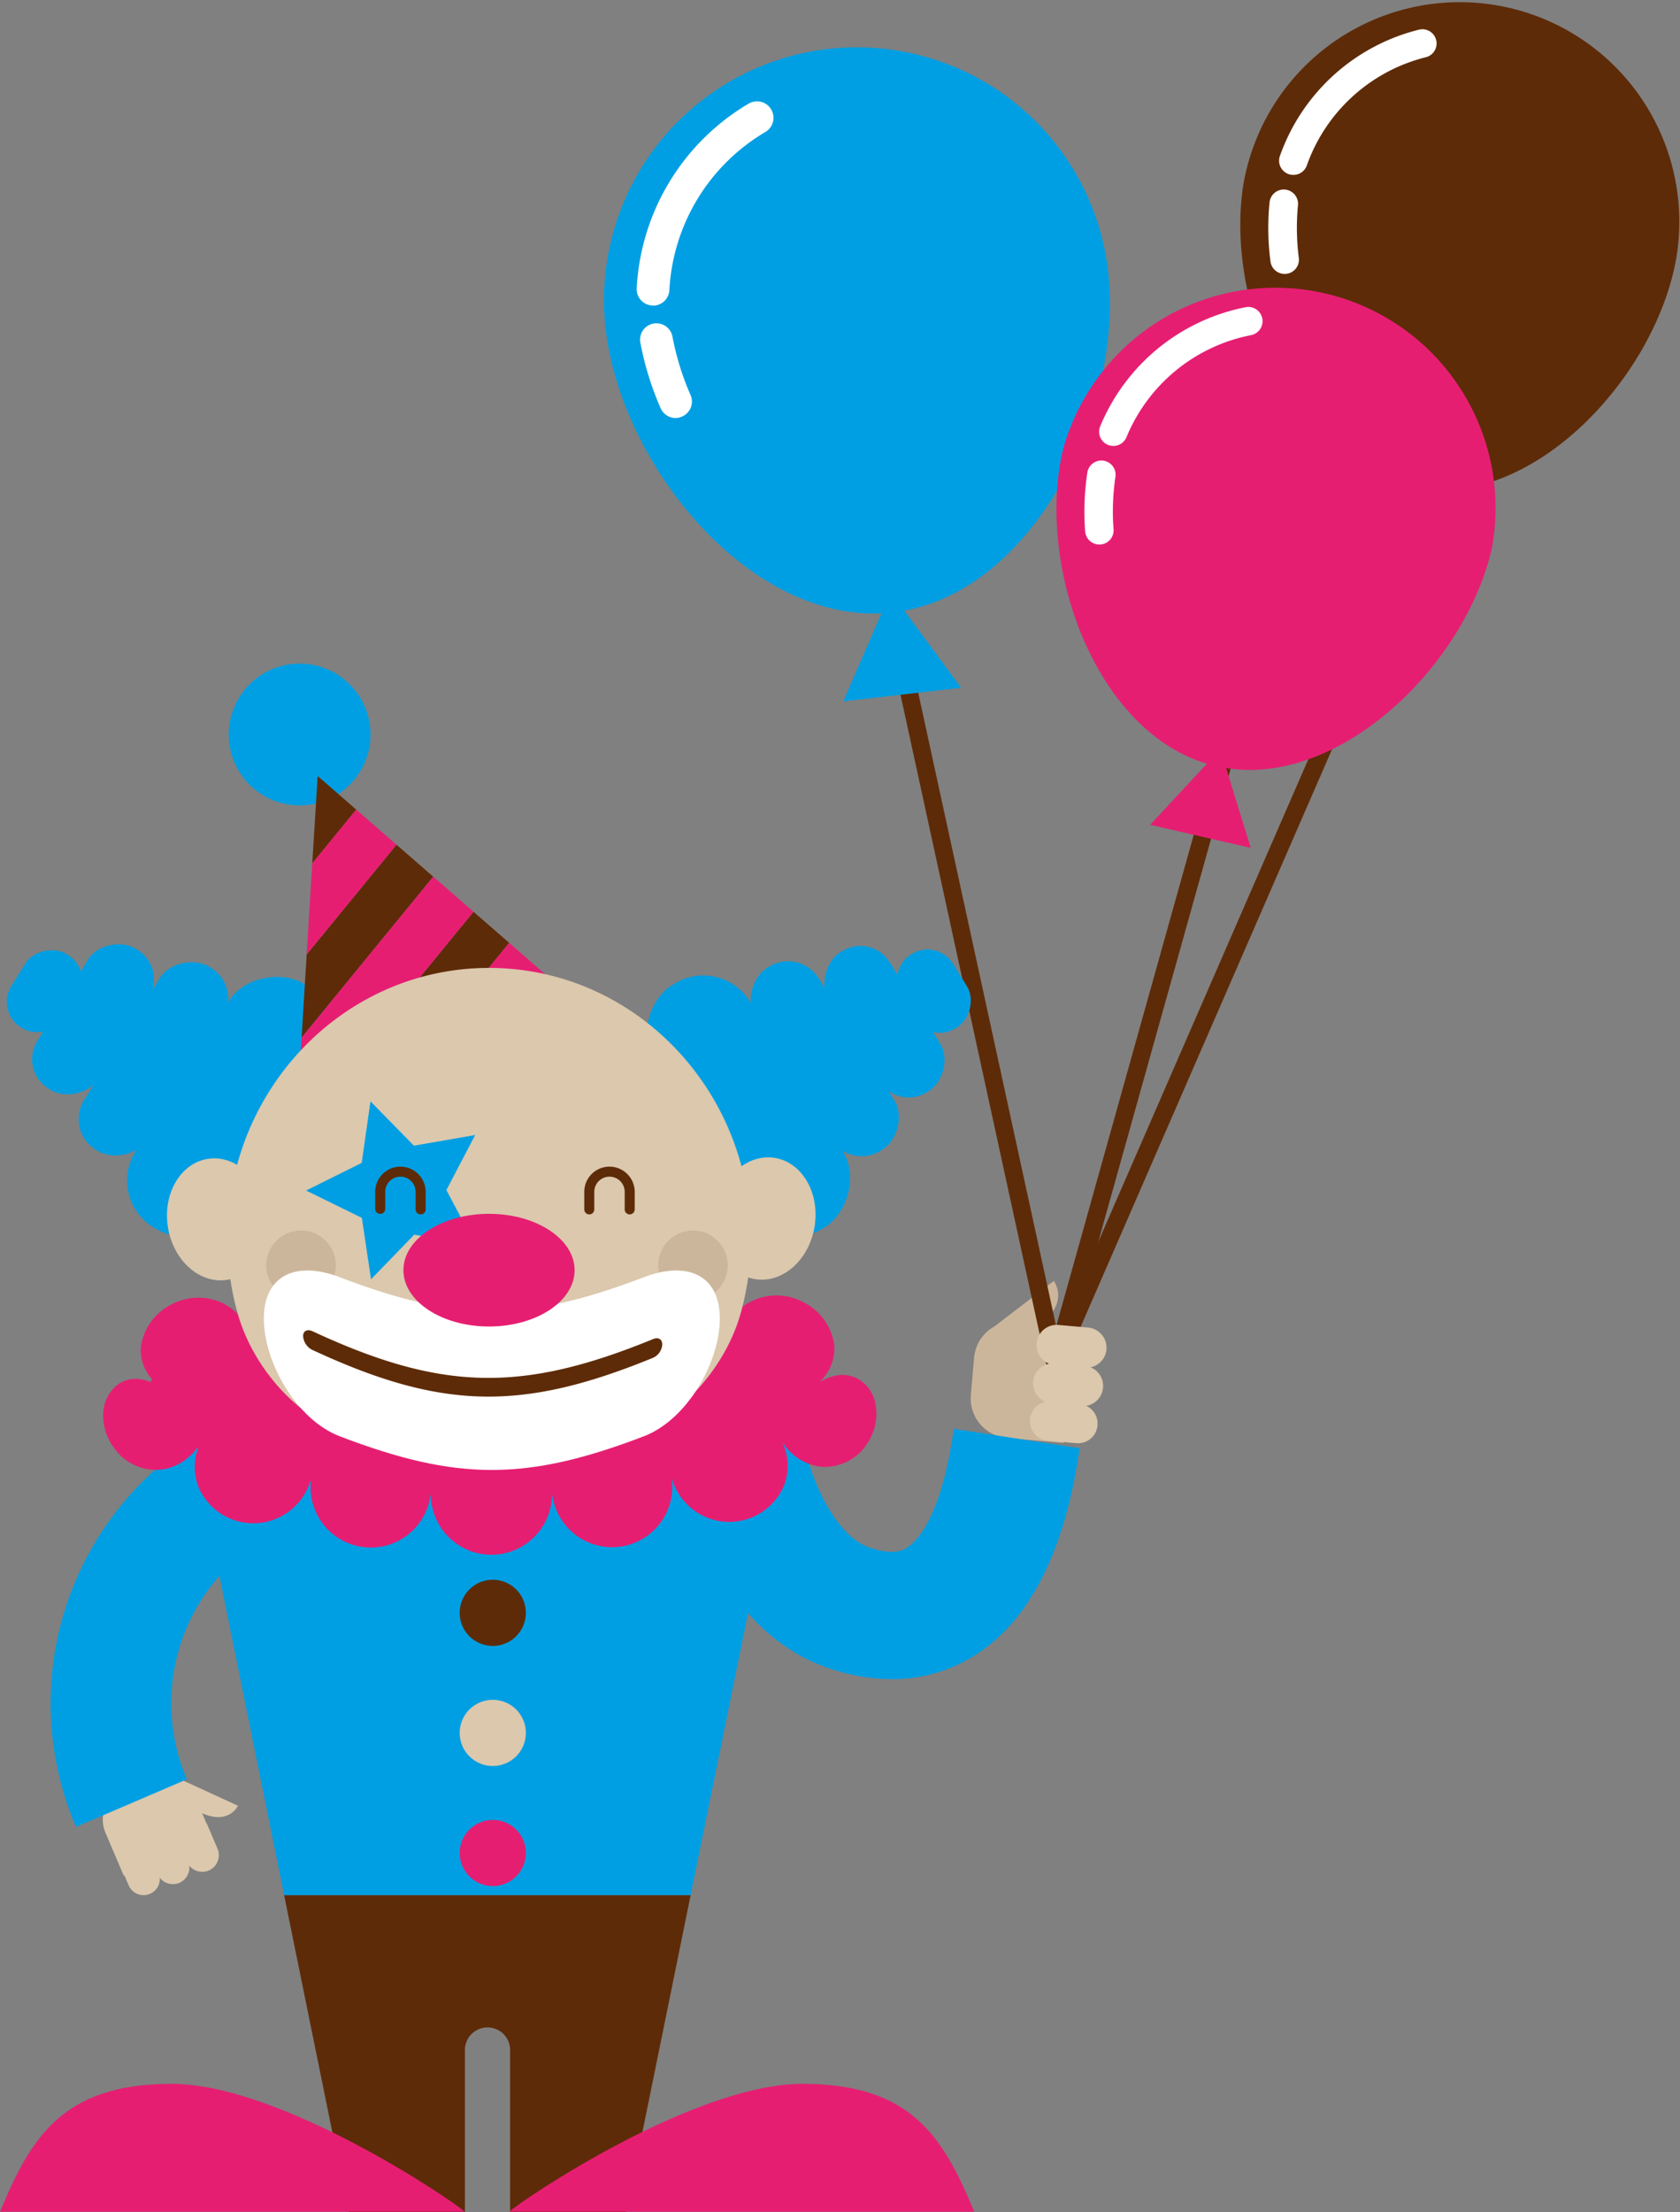 <svg xmlns="http://www.w3.org/2000/svg" viewBox="0 0 236.5 311.33"><rect x="0" y="0" width="236.5" height="311.33" fill="#808080" stroke="none"/><defs><style>.cls-1{fill:#ccb69b;}.cls-2{fill:#5e2b08;}.cls-3{fill:#dbc8ad;}.cls-4{fill:#009fe3;}.cls-5{fill:#fff;}.cls-6{fill:#e61e72;}</style></defs><g id="Laag_2" data-name="Laag 2"><g id="Laag_1-2" data-name="Laag 1"><path class="cls-1" d="M146.56,186.29c4-3.07,1.79-6,1.79-6L140,186.68a5.57,5.57,0,0,0-2.87,4.41l-.46,5.24a5.59,5.59,0,0,0,5.09,6.06l7.95.7,1.44-16.4Z"/><polygon class="cls-2" points="148.13 195.93 125.09 90.08 127.53 89.55 148.93 187.82 202.5 64.78 204.79 65.78 148.13 195.93"/><rect class="cls-2" x="115.53" y="147.13" width="90.33" height="2.5" transform="translate(-25.51 263.13) rotate(-74.36)"/><path class="cls-3" d="M145.93,189.06h0a2.84,2.84,0,0,1,3.07-2.58l4.17.37a2.85,2.85,0,0,1,2.59,3.07h0a2.84,2.84,0,0,1-3.08,2.58l-4.17-.36A2.84,2.84,0,0,1,145.93,189.06Z"/><path class="cls-3" d="M145.45,194.46h0a2.86,2.86,0,0,1,3.08-2.59l4.17.37a2.84,2.84,0,0,1,2.58,3.08h0a2.85,2.85,0,0,1-3.07,2.58l-4.18-.37A2.85,2.85,0,0,1,145.45,194.46Z"/><path class="cls-3" d="M145,199.76h0a2.75,2.75,0,0,1,3-2.5l4,.36a2.75,2.75,0,0,1,2.5,3h0a2.75,2.75,0,0,1-3,2.5l-4-.35A2.75,2.75,0,0,1,145,199.76Z"/><path class="cls-4" d="M156,38.2a35.6,35.6,0,1,0-70.74,8.12c2.18,19,19.88,40.89,38.83,40l-5.38,12.39,16.59-1.91-8-10.85C145.92,82.53,158.19,57.2,156,38.2Z"/><path class="cls-5" d="M92.2,43a2.54,2.54,0,0,1-.39,0,2.31,2.31,0,0,1-2.18-2.42,32.12,32.12,0,0,1,15.77-26,2.3,2.3,0,1,1,2.34,4A27.53,27.53,0,0,0,94.23,40.85,2.3,2.3,0,0,1,92.2,43Z"/><path class="cls-5" d="M95.37,58.82A2.3,2.3,0,0,1,93,57.45a42.36,42.36,0,0,1-2.84-9.15,2.3,2.3,0,1,1,4.52-.84,38.21,38.21,0,0,0,2.54,8.16,2.29,2.29,0,0,1-1.19,3A2.32,2.32,0,0,1,95.37,58.82Z"/><path class="cls-2" d="M236,36.19a30.91,30.91,0,0,0-60.91-10.55C172.3,42,181.68,64.57,197.68,68.47l-7.51,9,14.28,2.47-4-11C216.79,70.65,233.21,52.55,236,36.19Z"/><path class="cls-5" d="M181.71,24.58a1.16,1.16,0,0,1-.32-.08A2,2,0,0,1,180.16,22a27.89,27.89,0,0,1,19.5-17.8,2,2,0,1,1,1,3.87,23.92,23.92,0,0,0-16.71,15.26A2,2,0,0,1,181.71,24.58Z"/><path class="cls-5" d="M180.49,38.52a2,2,0,0,1-1.64-1.72,36.38,36.38,0,0,1-.13-8.32,2,2,0,1,1,4,.41,33.1,33.1,0,0,0,.12,7.42,2,2,0,0,1-1.74,2.23A1.87,1.87,0,0,1,180.49,38.52Z"/><path class="cls-6" d="M210,77.24c-3.82,16.68-22.11,34.42-38.78,30.6s-25.43-27.75-21.61-44.43A31,31,0,0,1,210,77.24Z"/><path class="cls-5" d="M156.28,62.71a2.33,2.33,0,0,1-.32-.1A2,2,0,0,1,154.88,60a28,28,0,0,1,20.46-16.76,2,2,0,1,1,.78,3.93,23.92,23.92,0,0,0-17.54,14.36A2,2,0,0,1,156.28,62.71Z"/><path class="cls-5" d="M154.31,76.59a2,2,0,0,1-1.55-1.81,36.83,36.83,0,0,1,.32-8.33,2,2,0,0,1,3.95.62,33,33,0,0,0-.27,7.43,2,2,0,0,1-1.86,2.14A1.94,1.94,0,0,1,154.31,76.59Z"/><polygon class="cls-6" points="161.91 116.09 171.79 105.45 176.07 119.33 161.91 116.09"/><path class="cls-3" d="M25.4,250.43l8.1,3.72s-1.28,2.8-5.17,1c-.81-.38-3.12-.93-3.69-2.33Z"/><path class="cls-3" d="M14.68,250.55h13.6a0,0,0,0,1,0,0v6.59a4.63,4.63,0,0,1-4.63,4.63H19.31a4.63,4.63,0,0,1-4.63-4.63v-6.59a0,0,0,0,1,0,0Z" transform="translate(141.58 483.45) rotate(156.94)"/><path class="cls-3" d="M26.18,255.78h0A2.36,2.36,0,0,1,29.26,257l1.36,3.19a2.36,2.36,0,0,1-1.24,3.08h0a2.37,2.37,0,0,1-3.08-1.24l-1.36-3.19A2.37,2.37,0,0,1,26.18,255.78Z"/><path class="cls-3" d="M22.07,257.54h0a2.35,2.35,0,0,1,3.08,1.24L26.5,262A2.35,2.35,0,0,1,25.26,265h0a2.35,2.35,0,0,1-3.08-1.24l-1.35-3.19A2.34,2.34,0,0,1,22.07,257.54Z"/><path class="cls-3" d="M18,259.26h0a2.28,2.28,0,0,1,3,1.2l1.31,3.09a2.28,2.28,0,0,1-1.2,3h0a2.28,2.28,0,0,1-3-1.2l-1.31-3.09A2.28,2.28,0,0,1,18,259.26Z"/><path class="cls-4" d="M10.7,257.13a44.1,44.1,0,0,1,18.2-55.42l8.6,14.64a27.1,27.1,0,0,0-11.19,34.08Z"/><path class="cls-4" d="M125.53,236.33a27.59,27.59,0,0,1-8.78-1.51c-15.72-5.24-21.49-24.9-21.81-33.59l17.9-.67c.19,5,4,15.39,9.58,17.26,3.42,1.14,4.71.35,5.19.05,1.39-.85,4.8-4.13,6.58-16.21l.09-.56,17.7,2.73-.06.44c-2.12,14.37-7.14,24.08-14.92,28.86A21.63,21.63,0,0,1,125.53,236.33Z"/><path class="cls-4" d="M108.39,211.89a16.67,16.67,0,0,0-16.55-18.72H45.43a16.66,16.66,0,0,0-16.55,18.72L40,266.75H97.22Z"/><path class="cls-6" d="M68.87,183.75a8.52,8.52,0,1,0-17,1s4.21-.54,8.47-.78S68.87,183.75,68.87,183.75Z"/><path class="cls-6" d="M51.87,184.79a8.48,8.48,0,0,0-15.67-3.13,8.24,8.24,0,0,0-.71,6.61s1-.32,2.47-.75,3.53-.92,5.58-1.35C47.66,185.31,51.87,184.79,51.87,184.79Z"/><path class="cls-6" d="M35.49,188.27a8.21,8.21,0,0,0-4.44-5,8.12,8.12,0,0,0-7,.37,7.84,7.84,0,0,0-4.22,6,6.06,6.06,0,0,0,3.14,5.7,6.31,6.31,0,0,1,1.14-1.33,19.79,19.79,0,0,1,4-2.76A45.61,45.61,0,0,1,35.49,188.27Z"/><path class="cls-6" d="M22.92,195.41c-2-1.29-4.36-2-6.44-.47a5.36,5.36,0,0,0-1.94,3.88A7.45,7.45,0,0,0,16,203.71a7.22,7.22,0,0,0,7.1,3.08,7.62,7.62,0,0,0,5.27-4s-.87-.44-2-1.18a12.85,12.85,0,0,1-3.3-2.9,2.48,2.48,0,0,1-.61-2.17A3.26,3.26,0,0,1,22.92,195.41Z"/><path class="cls-6" d="M28.35,202.76a7.82,7.82,0,0,0-.37,6.62,8.39,8.39,0,0,0,15.87-1.55,82.67,82.67,0,0,1-8.07-2.06,50.45,50.45,0,0,1-5.22-2C29.19,203.22,28.35,202.76,28.35,202.76Z"/><path class="cls-6" d="M43.85,207.83A8.48,8.48,0,1,0,60.65,210s-4.25-.23-8.47-.76S43.85,207.83,43.85,207.83Z"/><path class="cls-6" d="M60.65,210a8.53,8.53,0,1,0,17.05,0s-4.25.27-8.52.28S60.65,210,60.65,210Z"/><path class="cls-6" d="M77.7,209.91a8.48,8.48,0,1,0,16.79-2.2s-4.11.87-8.33,1.4S77.7,209.91,77.7,209.91Z"/><path class="cls-6" d="M94.49,207.71a8.38,8.38,0,0,0,15.87,1.4,7.74,7.74,0,0,0-.48-6.61s-.83.46-2.17,1.09a52,52,0,0,1-5.18,2A77.24,77.24,0,0,1,94.49,207.71Z"/><path class="cls-6" d="M109.88,202.5a7.51,7.51,0,0,0,5.34,3.9,7.08,7.08,0,0,0,7-3.46,7.48,7.48,0,0,0,1.06-5.13,5.15,5.15,0,0,0-2.33-3.64c-2.22-1.31-4.53-.48-6.4.94a5.25,5.25,0,0,1,.67,1.19,2.21,2.21,0,0,1-.35,2.08,11.24,11.24,0,0,1-3.06,2.91A22.54,22.54,0,0,1,109.88,202.5Z"/><path class="cls-6" d="M114.6,195.11a6.37,6.37,0,0,0,2.83-5.88,7.92,7.92,0,0,0-4.26-5.91,8,8,0,0,0-11.48,4.58s1,.3,2.41.85a42.78,42.78,0,0,1,5,2.22,22,22,0,0,1,4.17,2.77A9.25,9.25,0,0,1,114.6,195.11Z"/><path class="cls-6" d="M101.69,187.9a8.28,8.28,0,0,0-.68-6.61,8.49,8.49,0,0,0-15.7,3s4.22.54,8.32,1.43S101.69,187.9,101.69,187.9Z"/><path class="cls-6" d="M85.31,184.33a8.51,8.51,0,1,0-17-1.09s4.27,0,8.51.28S85.31,184.33,85.31,184.33Z"/><ellipse class="cls-6" cx="68.35" cy="196.23" rx="47.5" ry="14.36"/><rect class="cls-4" x="12.23" y="147.75" width="40.28" height="15.89" rx="7.69" transform="translate(181.71 210.35) rotate(121.84)"/><rect class="cls-4" x="6.46" y="143.78" width="30.3" height="10.47" rx="5.06" transform="translate(159.59 209.28) rotate(121.84)"/><rect class="cls-4" x="1.62" y="138.76" width="23.17" height="10.08" rx="4.87" transform="matrix(-0.53, 0.85, -0.85, -0.53, 142.33, 208.45)"/><rect class="cls-4" x="0.21" y="135.15" width="12.14" height="8.69" rx="4.2" transform="translate(128.08 207.76) rotate(121.84)"/><circle class="cls-4" cx="42.18" cy="103.38" r="9.98"/><polygon class="cls-2" points="66.66 128.33 49.85 148.86 62.94 143.38 71.68 132.7 66.66 128.33"/><polygon class="cls-2" points="44.72 109.22 43.96 121.51 50.15 113.95 44.72 109.22"/><polygon class="cls-2" points="55.82 118.89 43.17 134.34 42.46 146.04 60.99 123.39 55.82 118.89"/><polygon class="cls-6" points="50.15 113.95 43.96 121.51 43.17 134.34 55.82 118.89 50.15 113.95"/><polygon class="cls-6" points="60.99 123.39 42.46 146.04 42.08 152.11 49.85 148.86 66.66 128.33 60.99 123.39"/><polygon class="cls-6" points="71.68 132.7 62.94 143.38 77.12 137.45 71.68 132.7"/><rect class="cls-4" x="85.22" y="147.75" width="40.28" height="15.89" rx="7.69" transform="translate(182.04 -15.95) rotate(58.16)"/><rect class="cls-4" x="100.97" y="143.78" width="30.3" height="10.47" rx="5.06" transform="translate(181.44 -28.25) rotate(58.16)"/><rect class="cls-4" x="112.94" y="138.76" width="23.17" height="10.08" rx="4.87" transform="translate(180.98 -37.85) rotate(58.16)"/><rect class="cls-4" x="125.39" y="135.15" width="12.14" height="8.69" rx="4.2" transform="translate(180.59 -45.77) rotate(58.16)"/><ellipse class="cls-3" cx="107.12" cy="171.62" rx="8.62" ry="7.05" transform="matrix(0.16, -0.99, 0.99, 0.16, -79.35, 250.09)"/><ellipse class="cls-3" cx="30.61" cy="171.62" rx="7.05" ry="8.62" transform="translate(-26.91 7.05) rotate(-9.15)"/><path class="cls-3" d="M105.71,174.28c0-21-16.5-38.05-36.87-38.05S32,153.26,32,174.28a39,39,0,0,0,1.43,10.49c2.61,9.36,11.42,18.09,21.13,18.09H83.16c9.71,0,18.51-8.73,21.13-18.09A39,39,0,0,0,105.71,174.28Z"/><circle class="cls-1" cx="97.55" cy="178.09" r="4.9"/><circle class="cls-1" cx="42.38" cy="178.09" r="4.9"/><polygon class="cls-4" points="52.15 155.01 58.27 161.25 66.89 159.75 62.84 167.5 66.93 175.23 58.31 173.78 52.23 180.05 50.94 171.41 43.09 167.56 50.92 163.67 52.15 155.01"/><path class="cls-2" d="M56.37,164.2a3.55,3.55,0,0,1,3.55,3.55v2.47a.7.7,0,0,1-.7.7.7.7,0,0,1-.71-.7v-2.47a2.14,2.14,0,1,0-4.28,0v2.47a.71.71,0,0,1-1.41,0v-2.47A3.55,3.55,0,0,1,56.37,164.2Z"/><path class="cls-2" d="M85.8,164.2a3.55,3.55,0,0,1,3.55,3.55v2.47a.7.7,0,0,1-.7.7.7.7,0,0,1-.71-.7v-2.47a2.14,2.14,0,1,0-4.28,0v2.47a.7.7,0,0,1-.7.7.7.7,0,0,1-.71-.7v-2.47A3.55,3.55,0,0,1,85.8,164.2Z"/><path class="cls-5" d="M90.64,202.15c-16.53,6.32-26.29,6.32-42.82,0-6.08-2.33-10.68-10.41-10.68-16.56h0c0-6.16,4.6-8.16,10.68-5.83,16.53,6.33,26.29,6.33,42.82,0,6.09-2.33,10.69-.33,10.69,5.83h0C101.33,191.74,96.73,199.82,90.64,202.15Z"/><path class="cls-2" d="M91.94,191.1c-18.48,7.57-29.79,7.35-48-1.12a2.36,2.36,0,0,1-1.27-1.93h0c0-.72.57-1,1.27-.71,18.19,8.47,29.5,8.7,48,1.13.71-.3,1.29,0,1.29.77h0A2.22,2.22,0,0,1,91.94,191.1Z"/><ellipse class="cls-6" cx="68.84" cy="178.77" rx="12.05" ry="7.93"/><path class="cls-2" d="M97.22,266.75H40l9.07,44.57H65.45V288.53a3.18,3.18,0,0,1,6.36,0v22.79H88.15Z"/><path class="cls-6" d="M24.15,293.29c-15.37,0-19.82,7.59-24.15,18H65.42C63.75,309.73,39.52,293.29,24.15,293.29Z"/><path class="cls-6" d="M113,293.29c15.37,0,19.82,7.59,24.15,18H71.69C73.36,309.73,97.58,293.29,113,293.29Z"/><circle class="cls-2" cx="69.37" cy="227" r="4.66"/><circle class="cls-3" cx="69.37" cy="243.9" r="4.66"/><circle class="cls-6" cx="69.37" cy="260.8" r="4.66"/></g></g></svg>